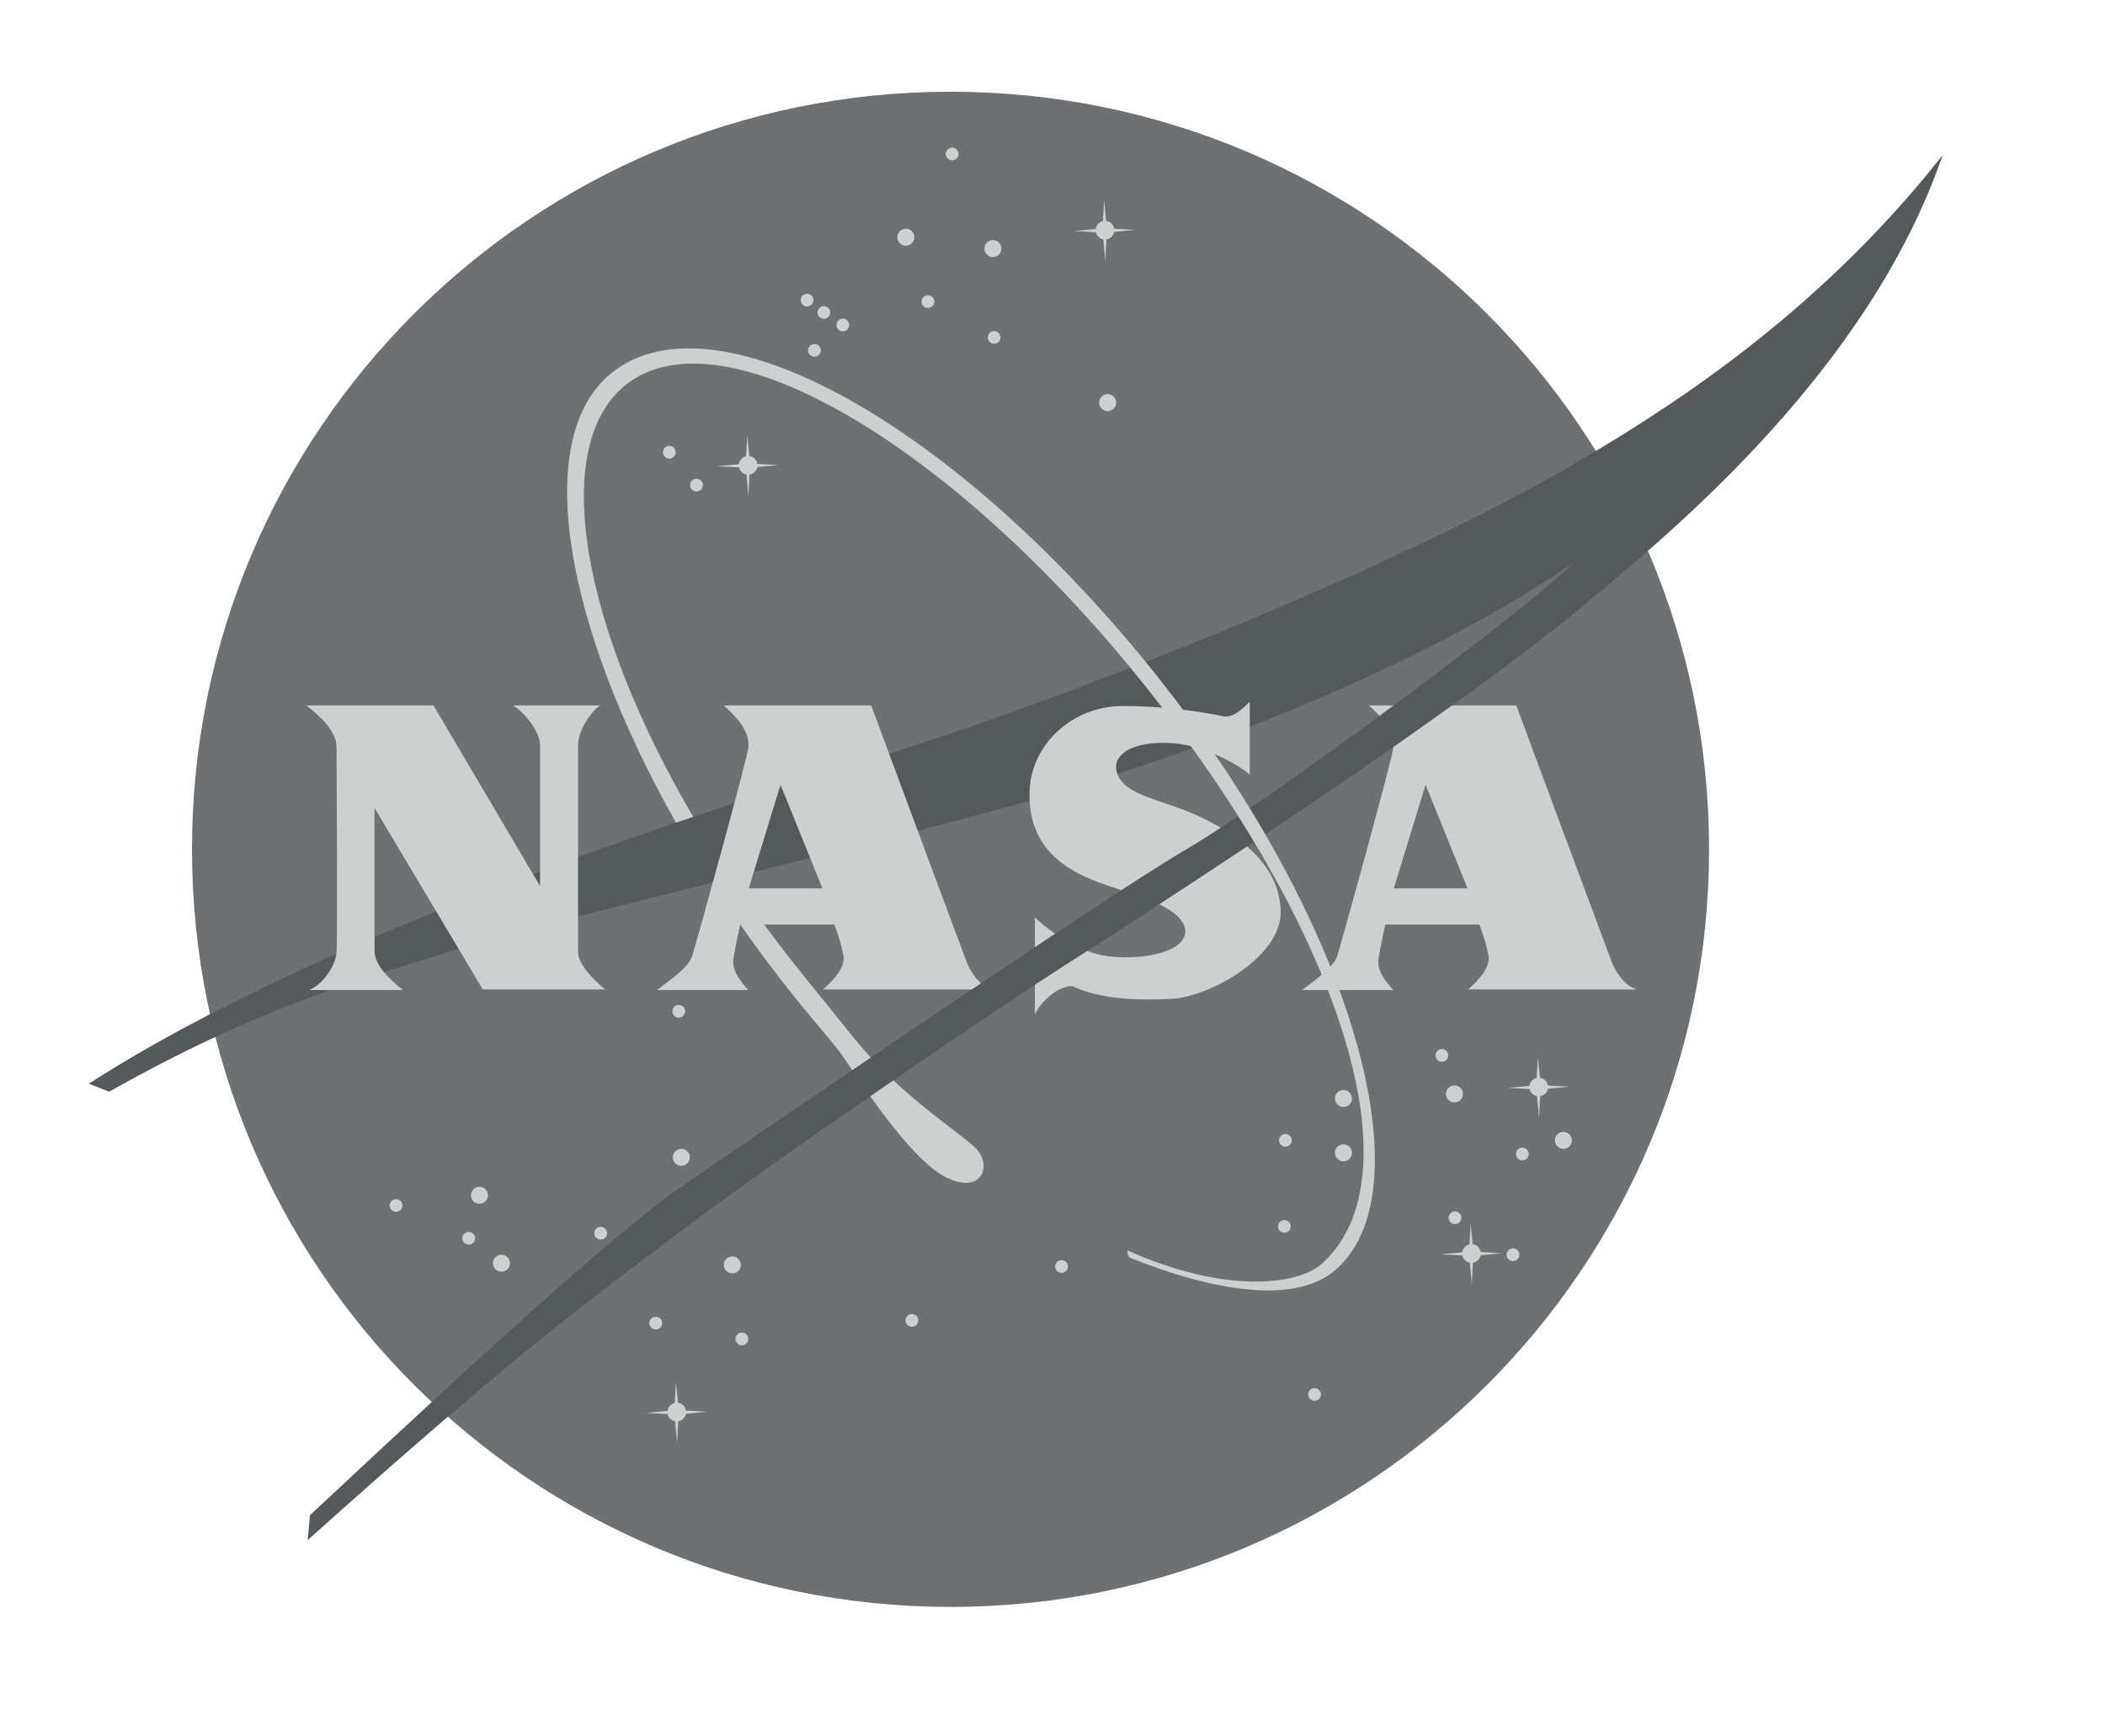 <svg width="80" height="66" viewBox="0 0 80 66" fill="none" xmlns="http://www.w3.org/2000/svg">
<path d="M36.125 61.078C52.046 61.078 64.953 48.186 64.953 32.282C64.953 16.379 52.046 3.486 36.125 3.486C20.203 3.486 7.297 16.379 7.297 32.282C7.297 48.186 20.203 61.078 36.125 61.078Z" fill="#6D7173"/>
<path d="M34.425 9.339C34.603 9.339 34.748 9.194 34.748 9.016C34.748 8.838 34.603 8.693 34.425 8.693C34.246 8.693 34.102 8.838 34.102 9.016C34.102 9.194 34.246 9.339 34.425 9.339Z" fill="#CED0D0"/>
<path d="M37.737 9.771C37.916 9.771 38.06 9.626 38.06 9.448C38.06 9.27 37.916 9.125 37.737 9.125C37.559 9.125 37.414 9.27 37.414 9.448C37.414 9.626 37.559 9.771 37.737 9.771Z" fill="#CED0D0"/>
<path d="M42.097 15.624C42.275 15.624 42.42 15.48 42.42 15.301C42.42 15.123 42.275 14.979 42.097 14.979C41.918 14.979 41.773 15.123 41.773 15.301C41.773 15.48 41.918 15.624 42.097 15.624Z" fill="#CED0D0"/>
<path d="M18.222 45.755C18.4 45.755 18.545 45.611 18.545 45.432C18.545 45.254 18.4 45.109 18.222 45.109C18.043 45.109 17.898 45.254 17.898 45.432C17.898 45.611 18.043 45.755 18.222 45.755Z" fill="#CED0D0"/>
<path d="M19.058 48.337C19.236 48.337 19.381 48.193 19.381 48.014C19.381 47.836 19.236 47.691 19.058 47.691C18.879 47.691 18.734 47.836 18.734 48.014C18.734 48.193 18.879 48.337 19.058 48.337Z" fill="#CED0D0"/>
<path d="M15.055 46.062C15.188 46.062 15.297 45.953 15.297 45.82C15.297 45.686 15.188 45.578 15.055 45.578C14.921 45.578 14.812 45.686 14.812 45.82C14.812 45.953 14.921 46.062 15.055 46.062Z" fill="#CED0D0"/>
<path d="M28.196 51.135C28.33 51.135 28.439 51.027 28.439 50.893C28.439 50.759 28.33 50.65 28.196 50.65C28.062 50.65 27.953 50.759 27.953 50.893C27.953 51.027 28.062 51.135 28.196 51.135Z" fill="#CED0D0"/>
<path d="M48.812 46.857C48.946 46.857 49.054 46.748 49.054 46.615C49.054 46.481 48.946 46.373 48.812 46.373C48.679 46.373 48.57 46.481 48.57 46.615C48.57 46.748 48.679 46.857 48.812 46.857Z" fill="#CED0D0"/>
<path d="M54.797 40.358C54.931 40.358 55.04 40.249 55.04 40.115C55.04 39.982 54.931 39.873 54.797 39.873C54.663 39.873 54.555 39.982 54.555 40.115C54.555 40.249 54.663 40.358 54.797 40.358Z" fill="#CED0D0"/>
<path d="M25.437 17.431C25.571 17.431 25.679 17.323 25.679 17.189C25.679 17.055 25.571 16.947 25.437 16.947C25.304 16.947 25.195 17.055 25.195 17.189C25.195 17.323 25.304 17.431 25.437 17.431Z" fill="#CED0D0"/>
<path d="M32.031 12.595C32.165 12.595 32.273 12.487 32.273 12.353C32.273 12.22 32.165 12.111 32.031 12.111C31.897 12.111 31.789 12.22 31.789 12.353C31.789 12.487 31.897 12.595 32.031 12.595Z" fill="#CED0D0"/>
<path d="M31.312 12.12C31.446 12.12 31.554 12.012 31.554 11.879C31.554 11.745 31.446 11.637 31.312 11.637C31.179 11.637 31.07 11.745 31.07 11.879C31.07 12.012 31.179 12.12 31.312 12.12Z" fill="#CED0D0"/>
<path d="M30.672 11.648C30.805 11.648 30.914 11.539 30.914 11.406C30.914 11.272 30.805 11.164 30.672 11.164C30.538 11.164 30.43 11.272 30.43 11.406C30.43 11.539 30.538 11.648 30.672 11.648Z" fill="#CED0D0"/>
<path d="M26.469 18.681C26.602 18.681 26.711 18.573 26.711 18.439C26.711 18.305 26.602 18.197 26.469 18.197C26.335 18.197 26.227 18.305 26.227 18.439C26.227 18.573 26.335 18.681 26.469 18.681Z" fill="#CED0D0"/>
<path d="M36.187 6.095C36.321 6.095 36.429 5.987 36.429 5.853C36.429 5.72 36.321 5.611 36.187 5.611C36.054 5.611 35.945 5.72 35.945 5.853C35.945 5.987 36.054 6.095 36.187 6.095Z" fill="#CED0D0"/>
<path d="M37.781 13.068C37.915 13.068 38.023 12.959 38.023 12.826C38.023 12.692 37.915 12.584 37.781 12.584C37.647 12.584 37.539 12.692 37.539 12.826C37.539 12.959 37.647 13.068 37.781 13.068Z" fill="#CED0D0"/>
<path d="M35.266 11.706C35.399 11.706 35.508 11.598 35.508 11.464C35.508 11.331 35.399 11.223 35.266 11.223C35.132 11.223 35.023 11.331 35.023 11.464C35.023 11.598 35.132 11.706 35.266 11.706Z" fill="#CED0D0"/>
<path d="M30.953 13.558C31.087 13.558 31.195 13.45 31.195 13.316C31.195 13.182 31.087 13.074 30.953 13.074C30.819 13.074 30.711 13.182 30.711 13.316C30.711 13.45 30.819 13.558 30.953 13.558Z" fill="#CED0D0"/>
<path d="M49.961 53.243C50.094 53.243 50.203 53.135 50.203 53.002C50.203 52.868 50.094 52.76 49.961 52.76C49.827 52.76 49.719 52.868 49.719 53.002C49.719 53.135 49.827 53.243 49.961 53.243Z" fill="#CED0D0"/>
<path d="M17.813 47.309C17.947 47.309 18.056 47.201 18.056 47.067C18.056 46.933 17.947 46.824 17.813 46.824C17.679 46.824 17.57 46.933 17.57 47.067C17.57 47.201 17.679 47.309 17.813 47.309Z" fill="#CED0D0"/>
<path d="M34.657 50.43C34.791 50.43 34.9 50.322 34.9 50.188C34.9 50.054 34.791 49.945 34.657 49.945C34.523 49.945 34.414 50.054 34.414 50.188C34.414 50.322 34.523 50.43 34.657 50.43Z" fill="#CED0D0"/>
<path d="M22.829 47.116C22.963 47.116 23.071 47.007 23.071 46.873C23.071 46.739 22.963 46.631 22.829 46.631C22.695 46.631 22.586 46.739 22.586 46.873C22.586 47.007 22.695 47.116 22.829 47.116Z" fill="#CED0D0"/>
<path d="M24.922 50.532C25.056 50.532 25.165 50.423 25.165 50.289C25.165 50.155 25.056 50.047 24.922 50.047C24.788 50.047 24.68 50.155 24.68 50.289C24.68 50.423 24.788 50.532 24.922 50.532Z" fill="#CED0D0"/>
<path d="M40.344 48.38C40.477 48.38 40.586 48.272 40.586 48.138C40.586 48.005 40.477 47.897 40.344 47.897C40.21 47.897 40.102 48.005 40.102 48.138C40.102 48.272 40.21 48.38 40.344 48.38Z" fill="#CED0D0"/>
<path d="M48.851 43.585C48.985 43.585 49.093 43.477 49.093 43.343C49.093 43.21 48.985 43.102 48.851 43.102C48.718 43.102 48.609 43.21 48.609 43.343C48.609 43.477 48.718 43.585 48.851 43.585Z" fill="#CED0D0"/>
<path d="M55.297 46.528C55.43 46.528 55.539 46.42 55.539 46.287C55.539 46.153 55.43 46.045 55.297 46.045C55.163 46.045 55.055 46.153 55.055 46.287C55.055 46.42 55.163 46.528 55.297 46.528Z" fill="#CED0D0"/>
<path d="M57.5 47.933C57.633 47.933 57.742 47.825 57.742 47.691C57.742 47.557 57.633 47.449 57.5 47.449C57.366 47.449 57.258 47.557 57.258 47.691C57.258 47.825 57.366 47.933 57.5 47.933Z" fill="#CED0D0"/>
<path d="M57.859 44.103C57.993 44.103 58.101 43.994 58.101 43.861C58.101 43.727 57.993 43.619 57.859 43.619C57.725 43.619 57.617 43.727 57.617 43.861C57.617 43.994 57.725 44.103 57.859 44.103Z" fill="#CED0D0"/>
<path d="M25.797 38.679C25.93 38.679 26.039 38.571 26.039 38.437C26.039 38.304 25.93 38.195 25.797 38.195C25.663 38.195 25.555 38.304 25.555 38.437C25.555 38.571 25.663 38.679 25.797 38.679Z" fill="#CED0D0"/>
<path d="M25.893 44.312C26.072 44.312 26.217 44.167 26.217 43.989C26.217 43.811 26.072 43.666 25.893 43.666C25.715 43.666 25.57 43.811 25.57 43.989C25.57 44.167 25.715 44.312 25.893 44.312Z" fill="#CED0D0"/>
<path d="M27.831 48.401C28.009 48.401 28.154 48.257 28.154 48.079C28.154 47.9 28.009 47.756 27.831 47.756C27.652 47.756 27.508 47.9 27.508 48.079C27.508 48.257 27.652 48.401 27.831 48.401Z" fill="#CED0D0"/>
<path d="M51.058 44.14C51.236 44.14 51.381 43.995 51.381 43.817C51.381 43.639 51.236 43.494 51.058 43.494C50.879 43.494 50.734 43.639 50.734 43.817C50.734 43.995 50.879 44.14 51.058 44.14Z" fill="#CED0D0"/>
<path d="M59.417 43.667C59.595 43.667 59.74 43.523 59.74 43.344C59.74 43.166 59.595 43.022 59.417 43.022C59.238 43.022 59.094 43.166 59.094 43.344C59.094 43.523 59.238 43.667 59.417 43.667Z" fill="#CED0D0"/>
<path d="M55.276 41.901C55.455 41.901 55.599 41.757 55.599 41.579C55.599 41.4 55.455 41.256 55.276 41.256C55.098 41.256 54.953 41.4 54.953 41.579C54.953 41.757 55.098 41.901 55.276 41.901Z" fill="#CED0D0"/>
<path d="M51.058 42.075C51.236 42.075 51.381 41.931 51.381 41.752C51.381 41.574 51.236 41.43 51.058 41.43C50.879 41.43 50.734 41.574 50.734 41.752C50.734 41.931 50.879 42.075 51.058 42.075Z" fill="#CED0D0"/>
<path d="M42.344 8.815L43.147 8.738L42.345 8.693C42.32 8.538 42.196 8.417 42.039 8.397L41.962 7.598L41.916 8.403C41.771 8.436 41.66 8.557 41.642 8.707L40.82 8.782L41.648 8.827C41.678 8.965 41.79 9.073 41.931 9.099L42.005 9.923L42.049 9.101C42.198 9.075 42.316 8.961 42.344 8.815Z" fill="#CED0D0"/>
<path d="M28.781 17.753L29.585 17.676L28.782 17.631C28.758 17.476 28.633 17.354 28.477 17.334L28.4 16.535L28.355 17.341C28.209 17.373 28.097 17.494 28.079 17.645L27.258 17.72L28.085 17.764C28.115 17.902 28.227 18.011 28.368 18.037L28.443 18.86L28.487 18.038C28.636 18.014 28.754 17.899 28.781 17.753Z" fill="#CED0D0"/>
<path d="M58.827 41.382L59.631 41.305L58.829 41.26C58.804 41.105 58.679 40.983 58.523 40.963L58.446 40.164L58.401 40.97C58.256 41.002 58.144 41.123 58.126 41.274L57.305 41.349L58.132 41.393C58.162 41.531 58.274 41.64 58.415 41.666L58.49 42.489L58.534 41.667C58.681 41.643 58.799 41.529 58.827 41.382Z" fill="#CED0D0"/>
<path d="M26.07 53.736L26.874 53.66L26.072 53.614C26.046 53.459 25.922 53.338 25.766 53.318L25.689 52.52L25.643 53.324C25.498 53.357 25.386 53.478 25.369 53.629L24.547 53.703L25.374 53.748C25.404 53.886 25.516 53.995 25.657 54.02L25.732 54.844L25.776 54.022C25.924 53.997 26.043 53.883 26.07 53.736Z" fill="#CED0D0"/>
<path d="M56.273 47.71L57.076 47.633L56.274 47.588C56.25 47.433 56.125 47.311 55.968 47.291L55.891 46.492L55.846 47.297C55.701 47.329 55.59 47.451 55.572 47.601L54.75 47.676L55.577 47.72C55.608 47.859 55.719 47.967 55.86 47.993L55.935 48.816L55.98 47.994C56.127 47.971 56.245 47.856 56.273 47.71Z" fill="#CED0D0"/>
<path d="M42.961 25.385C39.609 26.686 36.34 27.848 33.582 28.71C27.976 30.464 12.639 35.21 3.375 41.193L4.151 41.494C9.796 38.309 13.465 37.308 16.992 36.2C20.827 34.995 33.225 32.096 38.839 30.518C40.736 29.985 42.957 29.287 45.31 28.438C44.762 27.675 44.185 26.91 43.577 26.147C43.374 25.89 43.168 25.636 42.961 25.385ZM47.056 31.023C46.245 31.57 45.565 32.007 45.088 32.283C42.331 33.876 28.886 43.044 25.827 45.153C22.768 47.262 14.278 55.268 11.779 57.592L11.693 58.539C19.751 51.307 22.279 49.524 25.482 47.09C29.446 44.077 37.647 38.503 40.435 36.716C43.099 35.009 45.502 33.439 47.659 32.002C47.624 31.943 47.588 31.884 47.553 31.824C47.391 31.558 47.225 31.291 47.056 31.023ZM59.652 17.734C55.727 20.033 49.54 22.807 43.537 25.161C43.681 25.336 43.824 25.514 43.966 25.692C44.637 26.536 45.269 27.385 45.865 28.235C50.583 26.499 55.761 24.169 59.869 21.349C57.912 23.201 51.441 28.032 47.496 30.724C47.7 31.055 47.897 31.385 48.087 31.715C54.063 27.72 58.085 24.779 60.429 22.813C63.661 20.101 71.029 14.032 73.83 5.896C68.917 12.139 63.108 15.71 59.652 17.734Z" fill="#54595B"/>
<path d="M32.418 39.412C31.783 38.613 30.904 37.542 30.244 36.712C29.361 35.602 28.544 34.481 27.796 33.361C27.552 33.422 27.309 33.483 27.065 33.544C27.969 34.952 28.972 36.358 30.065 37.733C30.864 38.737 31.59 39.546 31.962 40.049C32.037 40.151 32.186 40.376 32.388 40.676C32.621 40.518 32.856 40.359 33.093 40.198C32.864 39.949 32.638 39.687 32.418 39.412ZM37.058 43.618C36.536 43.125 35.27 42.301 33.952 41.064C33.661 41.263 33.367 41.466 33.073 41.669C33.924 42.867 35.083 44.339 35.991 44.768C37.358 45.415 37.727 44.251 37.058 43.618ZM43.969 25.691C36.434 16.217 27.229 11.012 23.26 14.162C20.178 16.609 21.443 23.758 25.692 31.269C25.912 31.193 26.129 31.119 26.345 31.046C22.056 23.729 20.883 16.929 23.79 14.621C27.444 11.721 36.265 16.946 43.582 26.145C45.096 28.049 46.428 29.96 47.556 31.823C51.873 38.961 53.198 45.416 50.215 48.051C49.302 48.858 46.513 49.174 42.859 47.531C42.808 47.595 42.889 47.768 42.953 47.81C46.108 49.077 49.129 49.56 50.654 48.35C54.32 45.44 51.504 35.165 43.969 25.691Z" fill="#CED0D0"/>
<path d="M11.648 26.814H16.475L20.525 33.68C20.525 33.68 20.525 28.708 20.525 28.321C20.525 27.718 19.76 26.933 19.491 26.814C19.814 26.814 22.637 26.814 22.831 26.814C22.626 26.868 21.969 27.665 21.969 28.321C21.969 28.644 21.969 35.854 21.969 36.198C21.969 36.682 22.669 37.349 23.003 37.608H18.349L14.234 30.71C14.234 30.71 14.234 35.854 14.234 36.133C14.234 36.671 14.762 37.188 15.311 37.629H11.756C12.262 37.414 12.747 36.736 12.79 36.198C12.833 35.66 12.79 28.719 12.79 28.418C12.79 27.761 12.155 27.223 11.648 26.814Z" fill="#CED0D0"/>
<path d="M55.794 37.608H62.215C61.859 37.522 61.461 37.102 61.245 36.542C61.03 35.983 57.626 26.814 57.626 26.814H55.184C54.492 27.312 53.75 27.837 52.958 28.391C52.956 28.411 52.954 28.431 52.95 28.45C52.844 29.096 50.934 36.007 50.817 36.349C50.656 36.822 49.826 37.349 49.492 37.629H52.95C52.605 37.242 52.325 36.865 52.39 36.435C52.455 36.004 52.649 35.143 52.649 35.143H56.225C56.387 35.574 56.507 35.961 56.57 36.327C56.645 36.768 56.193 37.263 55.794 37.608ZM52.972 33.766L54.178 29.828L55.773 33.766H52.972ZM52.428 27.208C52.605 27.077 52.784 26.946 52.961 26.814H52.024C52.117 26.901 52.272 27.036 52.428 27.208Z" fill="#CED0D0"/>
<path d="M27.874 36.435C27.939 36.004 28.133 35.143 28.133 35.143H31.709C31.871 35.574 31.992 35.961 32.054 36.327C32.13 36.768 31.677 37.263 31.279 37.608H36.931C37.049 37.529 37.166 37.45 37.283 37.372C37.064 37.178 36.862 36.887 36.73 36.542C36.514 35.983 33.11 26.814 33.11 26.814H27.508C27.777 27.062 28.553 27.729 28.435 28.45C28.329 29.096 26.418 36.007 26.302 36.349C26.14 36.822 25.311 37.349 24.977 37.629H28.435C28.09 37.242 27.81 36.865 27.874 36.435ZM29.663 29.828L31.257 33.766H28.456L29.663 29.828Z" fill="#CED0D0"/>
<path d="M47.396 32.173C46.342 32.874 45.229 33.607 44.057 34.372C44.583 34.626 45.002 34.946 45.042 35.36C45.117 36.136 43.555 36.511 42.144 36.35C41.862 36.317 41.585 36.243 41.32 36.144C41.027 36.333 40.731 36.523 40.431 36.715C40.126 36.911 39.755 37.152 39.332 37.431V38.545C39.612 37.996 40.225 37.505 40.701 37.48C40.905 37.469 41.616 38.125 44.546 37.964C45.968 37.886 48.715 36.371 48.672 34.628C48.647 33.598 48.108 32.794 47.396 32.173ZM39.332 34.865V35.999C39.591 35.827 39.847 35.657 40.097 35.491C39.703 35.217 39.424 34.961 39.332 34.865ZM46.394 31.46C46.121 31.299 45.845 31.158 45.58 31.033C44.201 30.387 42.758 30.269 42.456 29.397C42.243 28.782 42.844 28.214 44.309 28.235C45.774 28.257 47.131 29.128 47.498 29.44V26.664C47.39 26.772 46.917 27.313 46.485 27.224C45.655 27.052 44.244 26.827 42.628 26.836C40.775 26.847 39.181 28.277 39.127 30.086C39.052 32.615 41.077 33.303 42.219 33.702C42.337 33.743 42.471 33.786 42.617 33.833C43.712 33.121 44.578 32.573 45.085 32.281C45.425 32.085 45.871 31.804 46.394 31.46Z" fill="#CED0D0"/>
</svg>
